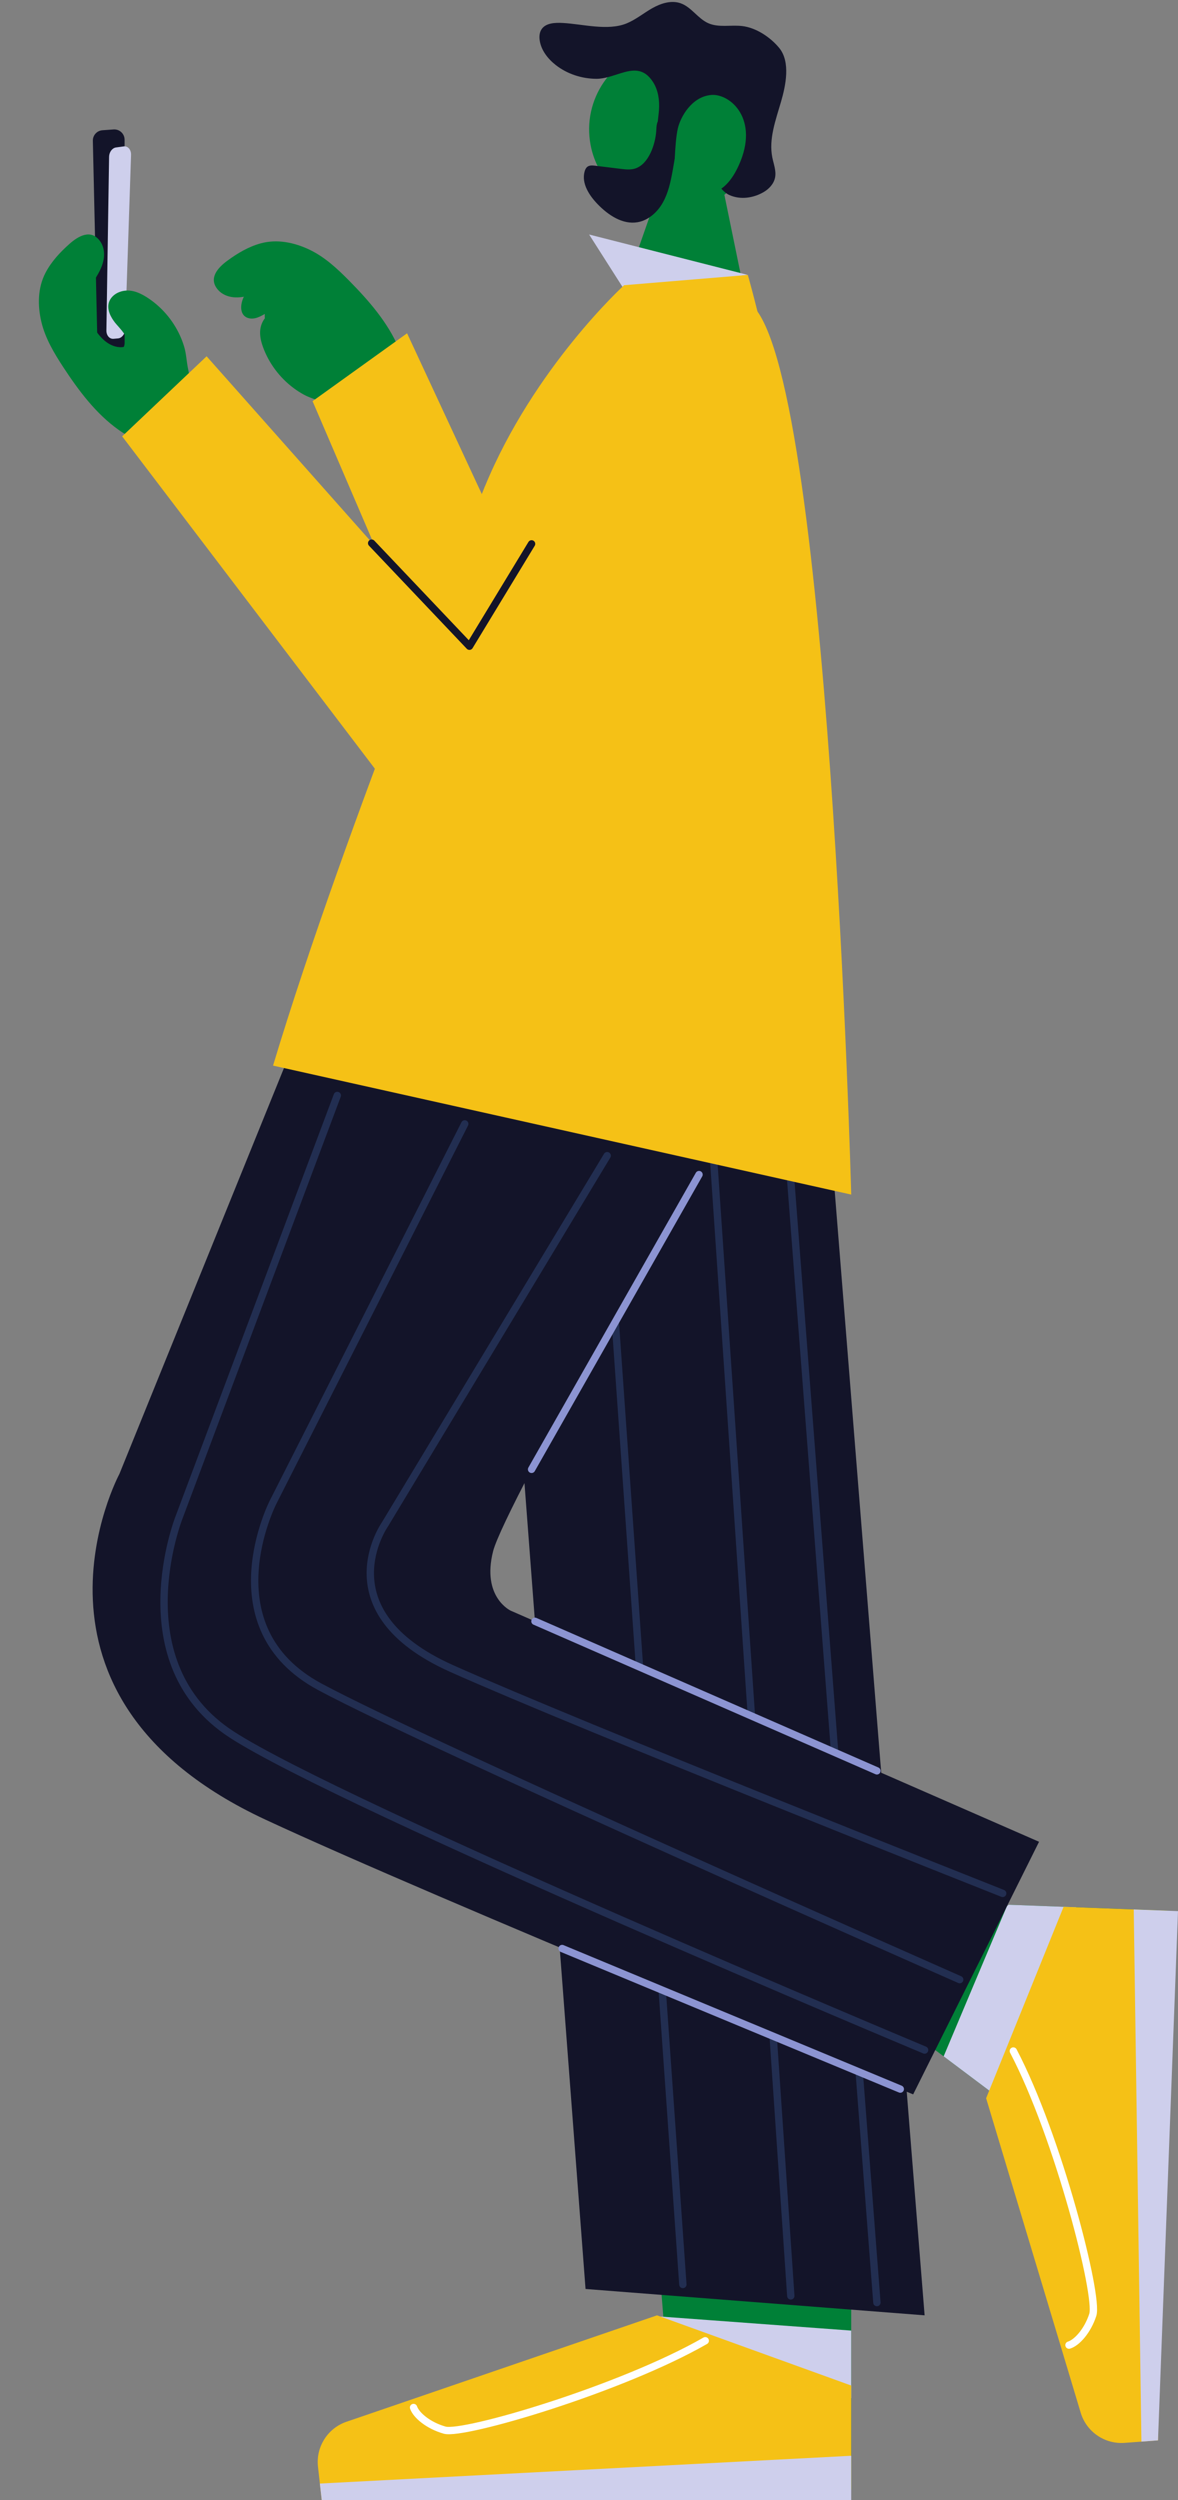 <?xml version="1.0" encoding="UTF-8" standalone="no"?><svg xmlns="http://www.w3.org/2000/svg" xmlns:xlink="http://www.w3.org/1999/xlink" fill="#000000" height="1698.4" preserveAspectRatio="xMidYMid meet" version="1" viewBox="647.2 210.8 800.5 1698.4" width="800.5" zoomAndPan="magnify"><rect x="647.2" y="210.8" width="800.5" height="1698.4" fill="#808080" stroke="none"/><g><g id="change1_1"><path d="M 1332.641 1504.75 L 1440.57 1508.828 L 1428.07 1839.32 C 1410.051 1853.211 1394.77 1838.059 1394.77 1838.059 L 1320.691 1632.262 L 1320.578 1631.891 L 1288.449 1607.75 L 1244.879 1575.07 L 1331.449 1505.68 L 1332.641 1504.75" fill="#008037"/></g><g id="change2_1"><path d="M 1332.641 1504.75 L 1378.48 1506.48 C 1374.219 1522.539 1360.34 1570.301 1359.172 1572.141 C 1357.809 1574.41 1335.922 1632.469 1334.621 1634.488 C 1334.172 1635.211 1328.301 1634.07 1320.691 1632.262 L 1320.578 1631.891 L 1288.449 1607.75 C 1295.422 1591.07 1320.461 1531.781 1331.449 1505.68 L 1332.641 1504.75" fill="#cecfec"/></g><g id="change3_1"><path d="M 1369.961 1506.16 L 1440.57 1508.828 L 1434.102 1868.629 L 1422.852 1869.48 L 1411.422 1870.328 C 1397.898 1871.34 1385.488 1862.828 1381.59 1849.879 L 1368.27 1805.539 L 1317.309 1636.211 L 1339.629 1581.102 L 1369.961 1506.16" fill="#f5c116"/></g><path d="M 13358.008 5178.711 C 13663.281 4596.484 13939.102 3513.594 13898.008 3386.484 C 13862.695 3277.383 13790 3197.109 13736.289 3180.781" fill="none" stroke="#ffffff" stroke-linecap="round" stroke-miterlimit="10" stroke-width="49.89" transform="matrix(.1 0 0 -.1 0 2122)"/><g id="change2_2"><path d="M 1417.621 1507.969 L 1447.699 1509.102 L 1434.102 1868.629 L 1422.852 1869.48 L 1417.621 1507.969" fill="#cecfec"/></g><g id="change1_2"><path d="M 1225.629 1794.051 L 1225.629 1902.051 L 894.906 1902.051 C 880.348 1884.57 894.906 1868.73 894.906 1868.73 L 1097.762 1786.922 L 1098.129 1786.801 L 1089.898 1683.289 L 1152.039 1709 L 1225.629 1739.898 L 1225.629 1794.051" fill="#008037"/></g><g id="change2_3"><path d="M 1225.629 1794.051 L 1225.629 1839.922 C 1209.43 1836.262 1161.18 1824.199 1159.289 1823.102 C 1156.98 1821.82 1098.129 1802.148 1096.059 1800.93 C 1095.328 1800.5 1095.941 1784.5 1095.941 1784.5 L 1225.629 1794.051" fill="#cecfec"/></g><g id="change3_2"><path d="M 1225.629 1831.391 L 1225.629 1902.051 L 865.848 1909.18 L 864.57 1897.969 L 863.289 1886.578 C 861.766 1873.121 869.809 1860.391 882.602 1856 L 926.402 1841.012 L 1093.68 1783.691 L 1149.609 1803.91 L 1225.629 1831.391" fill="#f5c116"/></g><path d="M 11264.414 3210.391 C 10694.219 2883.281 9622.5 2566.797 9493.945 2603.086 C 9383.516 2634.219 9300.586 2703.906 9282.305 2756.914" fill="none" stroke="#ffffff" stroke-linecap="round" stroke-miterlimit="10" stroke-width="49.89" transform="matrix(.1 0 0 -.1 0 2122)"/><g id="change2_4"><path d="M 1225.629 1879.09 L 1225.629 1909.18 L 865.848 1909.18 L 864.57 1897.969 L 1225.629 1879.09" fill="#cecfec"/></g><g id="change4_1"><path d="M 1201.32 856.109 L 1275.512 1783.691 L 1045.102 1765.789 L 978.488 887.012 L 1201.32 856.109" fill="#131429"/></g><path d="M 11845.781 11088.281 L 12430.898 3469.688" fill="none" stroke="#222e51" stroke-linecap="round" stroke-miterlimit="10" stroke-width="49.89" transform="matrix(.1 0 0 -.1 0 2122)"/><path d="M 11323.398 11204.805 L 11845.781 3515.195" fill="none" stroke="#222e51" stroke-linecap="round" stroke-miterlimit="10" stroke-width="49.89" transform="matrix(.1 0 0 -.1 0 2122)"/><path d="M 10653.203 10131.289 L 11112.305 3592.617" fill="none" stroke="#222e51" stroke-linecap="round" stroke-miterlimit="10" stroke-width="49.89" transform="matrix(.1 0 0 -.1 0 2122)"/><g id="change4_2"><path d="M 857.117 894.559 L 728.348 1212.102 C 728.348 1212.102 647.168 1363.039 827.566 1446.941 C 943.699 1500.949 1267.73 1633.59 1267.73 1633.59 L 1353.281 1461.988 L 994.234 1304.988 C 994.234 1304.988 974.379 1295.82 982.281 1264.629 C 990.184 1233.441 1132.34 985 1132.34 985 L 990.082 894.559 L 857.117 894.559" fill="#131429"/></g><g id="change3_3"><path d="M 1017.504 485.227 L 976.621 541.473 C 976.621 541.473 881.484 772.688 832.75 934.703 L 1225.641 1022.324 C 1225.641 1022.324 1210.523 456.398 1156.789 416.906 C 1114.113 385.543 1017.504 485.227 1017.504 485.227" fill="#f5c116"/></g><g id="change1_3"><path d="M 1071.309 407.445 L 1097.441 332.781 L 1137.867 335.449 L 1151.148 400.191 L 1071.309 407.445" fill="#008037"/></g><g id="change2_5"><path d="M 1155.379 397.57 L 1047.531 370.109 L 1071.312 407.438 L 1155.379 397.57" fill="#cecfec"/></g><g id="change1_4"><path d="M 1048.531 309.266 C 1049.473 314.25 1051.051 318.953 1053.152 323.324 C 1055.031 327.234 1057.332 330.863 1059.992 334.16 C 1072.684 349.965 1093.461 358.43 1114.762 354.395 C 1145.512 348.566 1165.711 318.918 1159.883 288.16 C 1154.062 257.414 1124.402 237.215 1093.652 243.043 C 1062.914 248.871 1042.703 278.52 1048.531 309.266" fill="#008037"/></g><g id="change4_3"><path d="M 1078.668 325.332 C 1075.535 326.289 1072.168 325.895 1068.914 325.5 C 1063.168 324.793 1057.414 324.094 1051.668 323.383 C 1049.875 323.172 1047.887 322.988 1046.418 324.047 C 1045.367 324.812 1044.797 326.074 1044.457 327.336 C 1042.246 335.406 1047.559 343.566 1053.387 349.578 C 1060.547 356.961 1070.266 363.488 1080.414 361.777 C 1087.816 360.516 1093.938 354.957 1097.617 348.418 C 1101.305 341.879 1102.895 334.402 1104.246 327.02 C 1105.957 317.676 1107.355 308.289 1108.434 298.859 C 1108.617 297.281 1108.785 295.672 1108.434 294.121 C 1107.164 288.582 1100.848 287.32 1096.707 290.426 C 1093.156 293.094 1093.406 296.031 1093.125 300.008 C 1092.508 308.742 1088.074 322.461 1078.668 325.332" fill="#131429"/></g><g id="change4_4"><path d="M 1068.941 260.562 C 1077.133 258.039 1084.742 256.75 1091.012 266.613 C 1094.523 272.145 1095.465 278.98 1095.004 285.523 C 1094.664 290.496 1093.562 295.469 1094.152 300.402 C 1094.395 302.469 1094.98 304.578 1096.402 306.066 C 1097.832 307.57 1100.285 308.238 1102.031 307.133 C 1102.922 306.57 1103.523 305.656 1104.094 304.777 C 1105.754 302.176 1108.062 295.961 1111.434 296.383 C 1113.344 296.629 1116.324 301.73 1117.543 303.266 C 1121.984 308.836 1125.504 314.582 1128.113 321.238 C 1130.914 328.395 1135.484 340.059 1142.965 343.355 C 1150.363 346.613 1158.922 345.359 1165.812 341.477 C 1169.703 339.297 1173.059 335.734 1173.902 331.359 C 1174.77 326.844 1172.941 322.332 1172.031 317.828 C 1169.484 305.152 1174.348 292.324 1177.945 279.898 C 1181.066 269.133 1184.582 252.941 1176.68 243.336 C 1170.652 236.031 1160.922 229.535 1151.383 228.48 C 1143.711 227.625 1135.523 229.688 1128.473 226.547 C 1121.414 223.402 1117.074 215.652 1109.793 213.051 C 1103.414 210.777 1096.293 213.051 1090.402 216.391 C 1084.512 219.734 1079.215 224.168 1072.941 226.723 C 1060.172 231.918 1043.172 227.145 1029.73 226.406 C 1024.332 226.102 1017.812 226.348 1015.023 230.98 C 1013.742 233.102 1013.582 235.727 1013.934 238.168 C 1014.922 244.98 1019.504 250.805 1024.922 255.039 C 1032.723 261.113 1042.613 264.289 1052.465 264.336 C 1058.062 264.359 1063.625 262.191 1068.941 260.562" fill="#131429"/></g><g id="change1_5"><path d="M 1107.816 298.043 C 1109.598 290.344 1117.176 276.438 1130.539 275.312 C 1143.363 274.25 1163.598 291.719 1149.133 323.32 C 1132.125 360.516 1105.379 331.609 1105.379 331.609 C 1105.379 331.609 1105.488 308.086 1107.816 298.043" fill="#008037"/></g><g id="change5_1"><path d="M 1112.715 309.465 L 1143.914 289.379 C 1143.914 289.379 1137.219 281.746 1127.586 284.375 C 1117.965 287.008 1112.438 298.355 1112.715 309.465" fill="#008037"/></g><g id="change5_2"><path d="M 1120.703 298.234 C 1120.703 298.234 1133.816 305.457 1130.941 321.785 C 1127.66 340.465 1111.797 324.305 1112.895 307.707 C 1113.637 296.531 1120.703 298.234 1120.703 298.234" fill="#008037"/></g><g id="change5_3"><path d="M 813.402 425.535 C 815.254 427.164 817.973 427.504 820.395 427.004 C 822.812 426.52 825.012 425.293 827.168 424.086 C 826.559 428.91 829.211 433.969 833.516 436.211 C 837.824 438.457 843.496 437.727 847.094 434.465 C 847.938 437.578 849.223 440.625 851.328 443.07 C 853.434 445.504 856.441 447.281 859.664 447.41 C 862.164 447.516 864.641 446.625 866.711 445.219 C 869.746 443.176 872.004 440 872.945 436.457 C 874.32 431.281 872.895 425.734 870.543 420.93 C 864.191 407.938 850.719 398.707 836.309 397.492 C 830.625 397.004 822.984 397.797 818.754 402.137 C 817.375 403.555 816.621 405.461 815.68 407.172 C 814.043 410.156 812.242 412.996 811.48 416.359 C 810.777 419.461 810.832 423.27 813.402 425.535" fill="#008037"/></g><g id="change1_6"><path d="M 846.707 474.426 C 837.285 467.398 829.918 457.602 825.906 446.539 C 823.629 440.266 822.734 433.688 826.598 427.828 C 828.473 424.984 831.52 422.785 834.918 422.496 C 839.902 422.078 844.316 425.672 847.516 429.523 C 849.633 432.066 856.629 443.215 860.73 440.684 C 861.809 440.016 862.402 438.785 862.754 437.559 C 863.926 433.504 862.984 429.062 861.035 425.316 C 859.082 421.562 856.191 418.398 853.266 415.359 C 850.602 412.594 847.344 411.004 844.121 408.996 C 840.641 406.852 836.758 405.285 832.617 405.199 C 829.922 405.145 828.152 406.711 825.789 407.902 C 823.082 409.266 820.258 410.395 817.363 411.273 C 813.609 412.422 809.668 413.141 805.766 412.73 C 801.863 412.336 797.988 410.715 795.402 407.766 C 788.566 399.984 795.137 392.711 801.723 387.895 C 808.609 382.84 816.086 378.387 824.324 376.133 C 835.492 373.074 847.156 375.5 857.426 380.383 C 867.84 385.328 876.453 393.363 884.469 401.488 C 897.828 415.039 910.602 429.695 918.141 447.172 C 920.25 452.055 921.953 457.301 921.496 462.594 C 920.812 470.477 915.559 476.84 909.938 481.969 C 904.68 486.766 897.414 493.945 889.781 493.688 C 886.453 493.578 883.383 491.98 880.406 490.488 C 875.938 488.246 871.398 486.145 866.797 484.203 C 862.422 482.355 857.742 481.133 853.602 478.859 C 851.203 477.551 848.902 476.059 846.707 474.426" fill="#008037"/></g><g id="change3_4"><path d="M 859.602 483.336 L 923.828 437.215 L 998.707 598.293 L 923.617 632.383 L 859.602 483.336" fill="#f5c116"/></g><g id="change5_4"><path d="M 728.695 395.875 C 729.902 398.039 729.66 400.766 728.668 403.027 C 727.672 405.289 726.016 407.176 724.383 409.035 C 729.223 409.449 733.613 413.109 734.898 417.789 C 736.188 422.473 734.277 427.863 730.332 430.695 C 733.199 432.172 735.91 434.07 737.852 436.652 C 739.789 439.219 740.895 442.539 740.344 445.715 C 739.914 448.176 738.523 450.406 736.715 452.137 C 734.07 454.672 730.496 456.211 726.836 456.391 C 721.488 456.645 716.367 454.078 712.16 450.766 C 700.797 441.82 694.613 426.707 696.453 412.355 C 697.18 406.699 699.559 399.41 704.699 396.184 C 706.379 395.133 708.395 394.793 710.266 394.238 C 713.527 393.262 716.68 392.105 720.129 392.062 C 723.309 392.031 727.02 392.891 728.695 395.875" fill="#008037"/></g><g id="change4_5"><path d="M 713.395 443.988 L 710.297 306.438 C 710.211 302.699 713.066 299.555 716.793 299.289 L 724.348 298.738 C 728.406 298.438 731.867 301.648 731.867 305.719 L 731.895 443.695 C 731.898 447.477 728.887 450.586 725.102 450.699 L 720.621 450.844 C 716.727 450.957 713.48 447.879 713.395 443.988" fill="#131429"/></g><g id="change2_6"><path d="M 719.504 435.312 L 721.328 317.324 C 721.379 314.121 723.445 311.332 726.027 310.977 L 731.262 310.254 C 734.078 309.863 736.375 312.508 736.258 316.012 L 732.297 434.445 C 732.191 437.703 730.02 440.461 727.402 440.695 L 724.301 440.961 C 721.605 441.184 719.453 438.648 719.504 435.312" fill="#cecfec"/></g><g id="change1_7"><path d="M 769.488 438.727 C 764.605 428.031 756.578 418.77 746.613 412.52 C 740.957 408.977 734.707 406.715 728.172 409.258 C 724.996 410.484 722.203 413.004 721.207 416.258 C 719.746 421.051 722.332 426.125 725.418 430.059 C 727.461 432.664 736.891 441.852 733.551 445.332 C 732.672 446.246 731.34 446.57 730.074 446.656 C 725.859 446.938 721.715 445.082 718.461 442.391 C 715.207 439.699 712.723 436.195 710.363 432.695 C 708.223 429.508 707.352 425.984 706.078 422.418 C 704.707 418.562 703.996 414.438 704.789 410.375 C 705.305 407.727 707.207 406.328 708.867 404.27 C 710.77 401.91 712.469 399.391 713.938 396.738 C 715.844 393.316 717.383 389.609 717.809 385.711 C 718.238 381.809 717.473 377.684 715.133 374.527 C 708.965 366.215 700.473 371.102 694.367 376.52 C 687.984 382.199 682.055 388.562 678.113 396.148 C 672.777 406.414 672.695 418.328 675.297 429.398 C 677.934 440.625 683.98 450.727 690.238 460.281 C 700.672 476.191 712.309 491.77 727.801 502.82 C 732.129 505.91 736.898 508.68 742.172 509.348 C 750.016 510.34 757.348 506.547 763.543 502.129 C 769.34 497.992 777.891 492.414 779.246 484.895 C 779.836 481.609 778.926 478.281 778.09 475.051 C 776.84 470.215 775.746 465.336 774.816 460.422 C 773.934 455.758 773.719 450.922 772.371 446.41 C 771.59 443.781 770.625 441.215 769.488 438.727" fill="#008037"/></g><g id="change3_5"><path d="M 976.621 541.484 C 1009.883 460.512 1071.312 404.547 1071.312 404.547 L 1155.375 397.574 C 1155.375 397.574 1174.227 462.91 1184.395 538.047 C 1191.906 593.578 970.27 556.941 976.621 541.484" fill="#f5c116"/></g><g id="change3_6"><path d="M 945.891 769.578 C 934.105 767.469 923.355 761.047 915.887 751.348 L 730.215 507.223 L 787.598 452.848 L 949.727 635.562 L 1027.922 506.793 L 1111.234 557.379 L 996.148 746.906 C 987.809 760.648 973.234 769.383 957.188 770.273 C 953.367 770.488 949.578 770.242 945.891 769.578" fill="#f5c116"/></g><path d="M 10084.297 15417.305 L 9662.031 14721.914 L 8997.539 15422.109" fill="none" stroke="#131429" stroke-linecap="round" stroke-linejoin="round" stroke-miterlimit="10" stroke-width="49.89" transform="matrix(.1 0 0 -.1 0 2122)"/><path d="M 10084.297 9130.117 L 11222.188 11132.617" fill="none" stroke="#8c94d2" stroke-linecap="round" stroke-miterlimit="10" stroke-width="49.89" transform="matrix(.1 0 0 -.1 0 2122)"/><path d="M 10107.188 8098.008 L 12430.898 7081.914" fill="none" stroke="#8c94d2" stroke-linecap="round" stroke-miterlimit="10" stroke-width="49.89" transform="matrix(.1 0 0 -.1 0 2122)"/><path d="M 10291.914 5875 L 12589.883 4920" fill="none" stroke="#8c94d2" stroke-linecap="round" stroke-miterlimit="10" stroke-width="49.89" transform="matrix(.1 0 0 -.1 0 2122)"/><path d="M 10598.086 11261.094 L 9087.773 8756.211 C 9087.773 8756.211 8671.992 8166.016 9540.938 7777.109 C 10409.805 7388.281 13285.586 6249.492 13285.586 6249.492" fill="none" stroke="#222e51" stroke-linecap="round" stroke-miterlimit="10" stroke-width="49.89" transform="matrix(.1 0 0 -.1 0 2122)"/><path d="M 9630.117 11476.992 L 8327.461 8906.602 C 8327.461 8906.602 7892.539 8057.109 8645.703 7652.695 C 9398.867 7248.281 12993.594 5663.711 12993.594 5663.711" fill="none" stroke="#222e51" stroke-linecap="round" stroke-miterlimit="10" stroke-width="49.89" transform="matrix(.1 0 0 -.1 0 2122)"/><path d="M 8764.023 11670.117 L 7687.969 8801.797 C 7687.969 8801.797 7299.102 7814.609 8045.664 7329.219 C 8792.266 6843.906 12755.117 5185.312 12755.117 5185.312" fill="none" stroke="#222e51" stroke-linecap="round" stroke-miterlimit="10" stroke-width="49.89" transform="matrix(.1 0 0 -.1 0 2122)"/></g></svg>